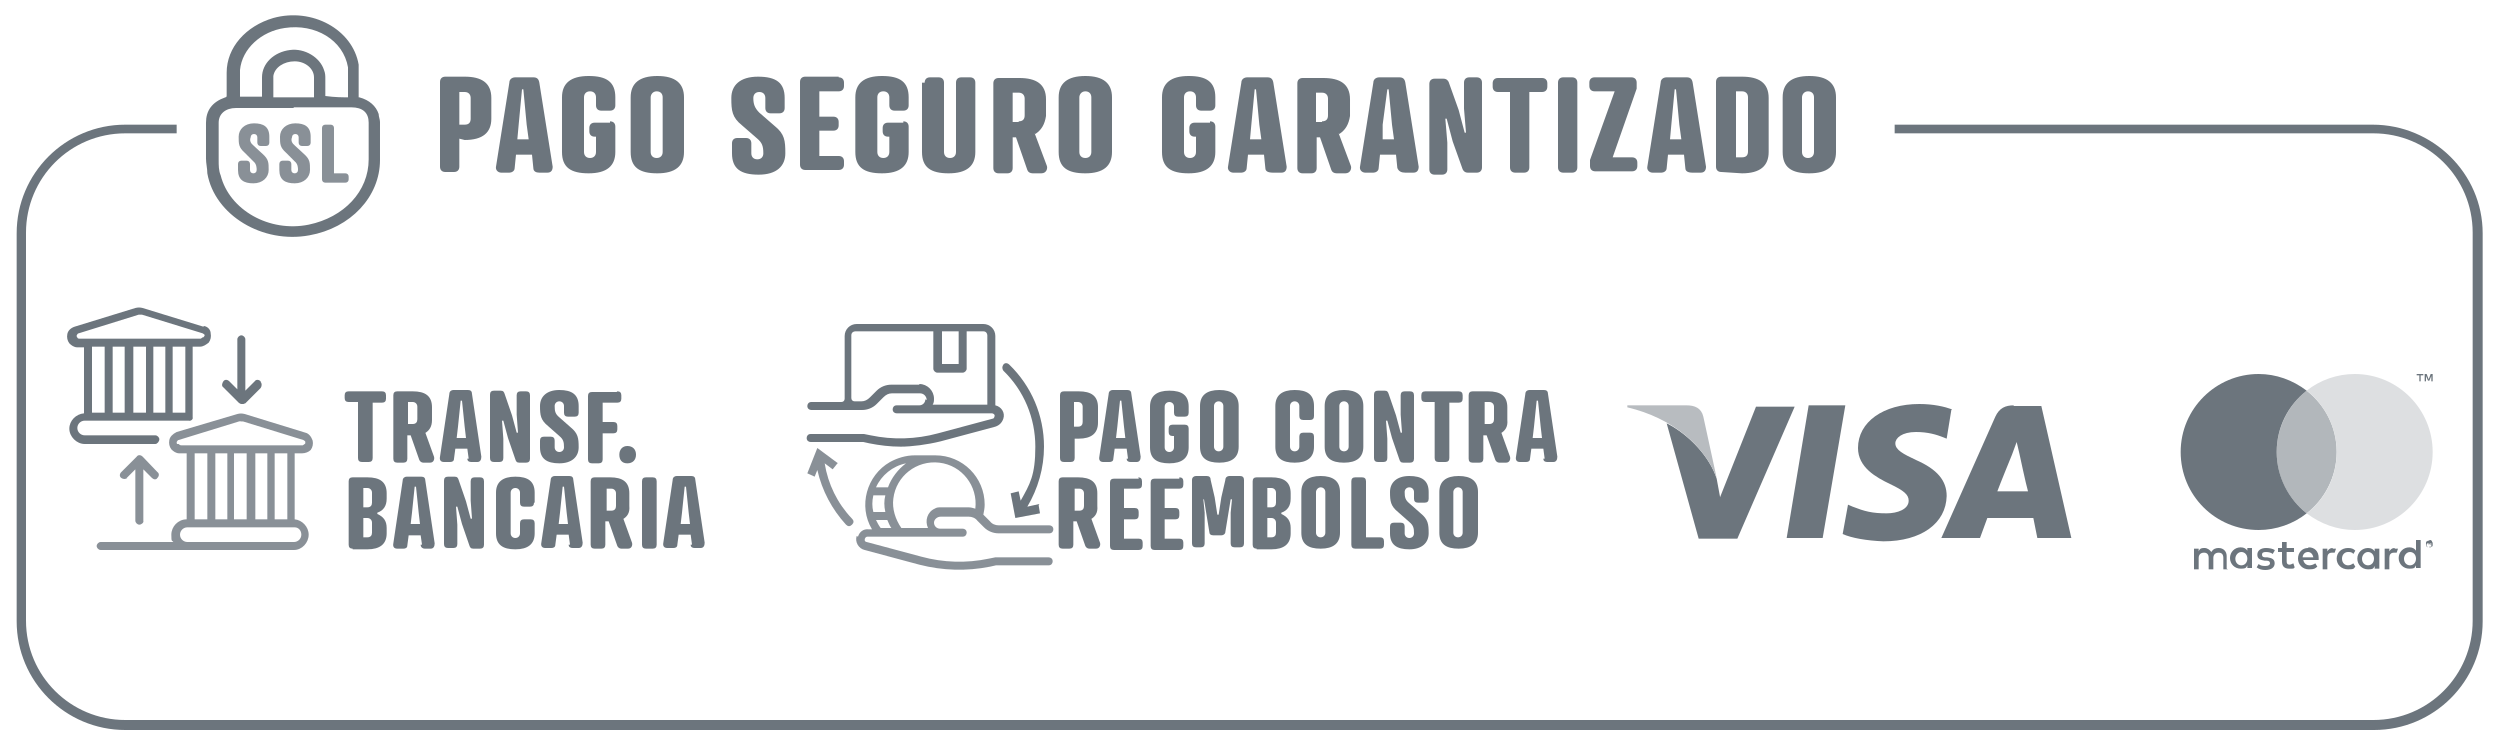 <?xml version="1.0" encoding="UTF-8"?>
<svg id="Capa_1" data-name="Capa 1" xmlns="http://www.w3.org/2000/svg" version="1.1" viewBox="0 0 375 113.3">
  <defs>
    <style>
      .cls-1, .cls-2, .cls-3, .cls-4, .cls-5 {
        stroke-width: 0px;
      }

      .cls-1, .cls-3 {
        fill: #6c757d;
      }

      .cls-2 {
        fill: #dddfe1;
      }

      .cls-3 {
        isolation: isolate;
        opacity: .8;
      }

      .cls-4 {
        fill: #b8bcc0;
      }

      .cls-5 {
        fill: #b2b7bb;
      }
    </style>
  </defs>
  <path class="cls-1" d="M356,18.7h-71.8v1.3h71.8c8.2,0,14.9,6.6,14.9,14.9v58.2c0,8.2-6.6,14.9-14.9,14.9H18.8c-8.2,0-14.9-6.6-14.9-14.9v-58.2c0-8.2,6.6-14.9,14.9-14.9h7.7v-1.3h-7.7c-9,0-16.3,7.3-16.3,16.3v58.2c0,9,7.3,16.3,16.3,16.3h337.3c9,0,16.3-7.3,16.3-16.3v-58.2c0-9-7.5-16.3-16.5-16.3h0Z"/>
  <g>
    <path class="cls-1" d="M53.9,14.6c1.5.4,2.5,1.3,2.9,2.5,0,.4.2.8.2,1.2v5.7c0,5.5-4.4,10.2-10.6,11.3-7,1.3-14.2-3-15.3-9.3,0-.7-.2-1.5-.2-2.2v-5.4c0-1.8.9-3.1,2.9-3.8.2,0,.2-.2.2-.3v-3.4c0-3.8,2.9-7,7-8.2,5.8-1.6,11.9,1.7,12.8,7v1.6c0,1.2,0,2.3,0,3.3h0ZM44.1,16.2h-8.7c-1.6,0-2.6.9-2.6,2.2v5.6c0,.8,0,1.6.3,2.3,1.3,5.2,7.3,8.6,13.2,7.4,5.3-1.1,9-5,9-9.8v-5.5c0-1.5-.9-2.3-2.6-2.3-3,0-5.9,0-8.7,0ZM52.2,14.6v-4.5c-.7-4.1-4.9-6.6-9.5-5.9-3.5.5-6.4,3.1-6.7,6.3v4h0c1.1,0,2.2,0,3.3,0v-2.9c0-2.1,1.8-3.8,4.2-4.1,2.2-.3,4.5,1.1,5.1,3,.2.5.2.9.2,1.3v2.6c1.5.2,2.5.2,3.7.2h-.2ZM47.1,14.6v-3c0-1.3-1.3-2.4-2.9-2.4-1.6,0-3,.9-3.2,2.2v3.2c2,0,4.1,0,6.1,0Z"/>
    <g>
      <path class="cls-3" d="M38.1,21.9l1.3,1.2c.9.8.9,1.3.9,2.4s-.9,2-2.3,2-2.3-.5-2.3-2v-.9c0-.3.2-.5.5-.5h.8c.3,0,.5.2.5.5v.9c0,.3.2.5.5.5s.5-.2.5-.5,0-.9-.5-1.3l-1.3-1.3c-.9-.8-.9-1.3-.9-2.4s.9-2,2.3-2,2.3.5,2.3,2v.9c0,.3-.2.5-.5.5h-.8c-.3,0-.5-.2-.5-.5v-.8c0-.3-.2-.5-.5-.5s-.5.2-.5.5c-.2.5,0,.9.5,1.3Z"/>
      <path class="cls-3" d="M44.3,21.9l1.3,1.2c.9.8.9,1.3.9,2.4s-.9,2-2.3,2-2.3-.5-2.3-2v-.9c0-.3.2-.5.5-.5h.8c.3,0,.5.2.5.5v.9c0,.3.2.5.5.5s.5-.2.5-.5,0-.9-.5-1.3l-1.3-1.3c-.9-.8-.9-1.3-.9-2.4s.9-2,2.3-2,2.3.5,2.3,2v.9c0,.3-.2.5-.5.5h-.8c-.3,0-.5-.2-.5-.5v-.8c0-.3-.2-.5-.5-.5s-.5.2-.5.5c-.2.5,0,.9.5,1.3Z"/>
      <path class="cls-3" d="M50.1,26h1.7c.3,0,.5.2.5.5v.4c0,.3-.2.5-.5.5h-3c-.3,0-.5-.2-.5-.5v-7.7c0-.3.2-.5.5-.5h.8c.3,0,.5.2.5.5,0,0,0,6.8,0,6.8Z"/>
    </g>
  </g>
  <g>
    <path class="cls-1" d="M68.9,20.9v4.1c0,.5-.3.8-.8.8h-1.3c-.5,0-.8-.3-.8-.8v-12.7c0-.5.3-.8.8-.8h2.9c2.5,0,4,.9,4,3.2v3.1c0,2.1-1.3,3.2-4,3.2l-.8-.2h0ZM69.7,18.7c.7,0,.9-.4.9-.9v-3.1c0-.5-.3-.9-.9-.9h-.8v4.9h.8Z"/>
    <path class="cls-1" d="M80,25.2l-.2-2h-2.4l-.2,2c0,.5-.5.7-.8.7h-1.2c-.5,0-.9-.4-.8-.9l2-12.6c0-.5.4-.8.9-.8h2.7c.5,0,.8.2.9.8l2,12.6c0,.5-.2.9-.8.9h-1.2c-.5,0-.9-.2-.9-.7ZM77.5,20.9h1.8l-.3-2.2-.5-5.3h-.2l-.5,5.3s-.2,2.2-.2,2.2Z"/>
    <path class="cls-1" d="M91.5,18.2c.5,0,.8.3.8.8v3.8c0,2.1-1.3,3.2-4,3.2s-4-.9-4-3.2v-8.2c0-2.1,1.3-3.2,4-3.2s4,.9,4,3.2v1.2c0,.5-.3.8-.8.8h-1.3c-.5,0-.8-.3-.8-.8v-1.2c0-.5-.3-.9-.9-.9s-.9.4-.9.9v8.2c0,.5.3.9.9.9s.9-.4.9-.9v-2.3h-.2c-.5,0-.8-.3-.8-.8v-.5c0-.5.3-.8.8-.8h2.3,0Z"/>
    <path class="cls-1" d="M102.6,14.6v8.2c0,2.1-1.3,3.2-4,3.2s-4-.9-4-3.2v-8.2c0-2.1,1.3-3.2,4-3.2s4,1.1,4,3.2ZM97.6,14.6v8.2c0,.5.3.9.9.9s.9-.4.9-.9v-8.2c0-.5-.3-.9-.9-.9s-.9.5-.9.9Z"/>
    <path class="cls-1" d="M113.9,16.9l2.3,2c1.5,1.2,1.6,2.2,1.6,4.1s-1.3,3.2-4,3.2-4-.9-4-3.2v-1.5c0-.5.3-.8.8-.8h1.3c.5,0,.8.3.8.8v1.5c0,.5.3.9.9.9s.9-.4.9-.9c0-1.1-.2-1.6-.9-2.2l-2.3-2c-1.5-1.2-1.6-2.2-1.6-4.1s1.3-3.2,4-3.2,4,.9,4,3.2v1.5c0,.5-.3.8-.8.8h-1.3c-.5,0-.8-.3-.8-.8v-1.5c0-.5-.3-.9-.9-.9s-.9.4-.9.9c0,.9.2,1.5.9,2.2Z"/>
    <path class="cls-1" d="M125.8,11.6c.5,0,.8.3.8.8v.5c0,.5-.3.8-.8.8h-2.9v3.8h2.1c.5,0,.8.3.8.8v.5c0,.5-.3.8-.8.8h-2.1v3.8h2.9c.5,0,.8.3.8.8v.5c0,.5-.3.8-.8.8h-5c-.5,0-.8-.3-.8-.8v-12.4c0-.5.3-.8.8-.8,0,0,5,0,5,0Z"/>
    <path class="cls-1" d="M135.5,18.2c.5,0,.8.3.8.8v3.8c0,2.1-1.3,3.2-4,3.2s-4-.9-4-3.2v-8.2c0-2.1,1.3-3.2,4-3.2s4,.9,4,3.2v1.2c0,.5-.3.8-.8.8h-1.3c-.5,0-.8-.3-.8-.8v-1.2c0-.5-.3-.9-.9-.9s-.9.4-.9.9v8.2c0,.5.3.9.9.9s.9-.4.9-.9v-2.3h-.2c-.5,0-.8-.3-.8-.8v-.5c0-.5.3-.8.8-.8h2.3Z"/>
    <path class="cls-1" d="M138.7,12.4c0-.5.3-.8.8-.8h1.3c.5,0,.8.3.8.8v10.4c0,.5.3.9.9.9s.9-.4.9-.9v-10.4c0-.5.3-.8.8-.8h1.3c.5,0,.8.3.8.8v10.4c0,2.1-1.3,3.2-4,3.2s-4-.9-4-3.2v-10.4h.3Z"/>
    <path class="cls-1" d="M155.2,20l1.8,4.8c.2.4,0,1.2-.8,1.2h-1.3c-.4,0-.7-.2-.8-.5l-1.7-4.9h-.5v4.6c0,.5-.3.8-.8.8h-1.3c-.5,0-.8-.3-.8-.8v-12.7c0-.5.3-.8.8-.8h3.1c2.5,0,4,.9,4,3.2v2.5c-.2,1.3-.7,2.1-1.6,2.7h0ZM152.8,18.2c.7,0,.9-.4.9-.9v-2.5c0-.5-.3-.9-.9-.9h-.9v4.4s.9,0,.9,0Z"/>
    <path class="cls-1" d="M166.8,14.6v8.2c0,2.1-1.3,3.2-4,3.2s-4-.9-4-3.2v-8.2c0-2.1,1.3-3.2,4-3.2s4,1.1,4,3.2ZM161.9,14.6v8.2c0,.5.3.9.9.9s.9-.4.9-.9v-8.2c0-.5-.3-.9-.9-.9s-.9.5-.9.9Z"/>
    <path class="cls-1" d="M181.5,18.2c.5,0,.8.3.8.8v3.8c0,2.1-1.3,3.2-4,3.2s-4-.9-4-3.2v-8.2c0-2.1,1.3-3.2,4-3.2s4,.9,4,3.2v1.2c0,.5-.3.8-.8.8h-1.3c-.5,0-.8-.3-.8-.8v-1.2c0-.5-.3-.9-.9-.9s-.9.4-.9.9v8.2c0,.5.3.9.9.9s.9-.4.9-.9v-2.3h-.2c-.5,0-.8-.3-.8-.8v-.5c0-.5.3-.8.8-.8h2.3,0Z"/>
    <path class="cls-1" d="M189.8,25.2l-.2-2h-2.4l-.2,2c0,.5-.5.7-.8.7h-1.2c-.5,0-.9-.4-.8-.9l2-12.6c0-.5.4-.8.9-.8h3c.5,0,.8.2.9.8l2,12.6c0,.5-.2.9-.8.9h-1.2c-.8,0-1.2-.2-1.2-.7h0ZM187.4,20.9h1.8l-.3-2.2-.5-5.3h-.2l-.5,5.3-.2,2.2h0Z"/>
    <path class="cls-1" d="M200.8,20l1.8,4.8c.2.4,0,1.2-.8,1.2h-1.3c-.4,0-.7-.2-.8-.5l-1.7-4.9h-.5v4.6c0,.5-.3.8-.8.8h-1.3c-.5,0-.8-.3-.8-.8v-12.7c0-.5.3-.8.8-.8h3.1c2.5,0,4,.9,4,3.2v2.5c-.2,1.3-.7,2.1-1.6,2.7ZM198.3,18.2c.7,0,.9-.4.9-.9v-2.5c0-.5-.3-.9-.9-.9h-.9v4.4s.9,0,.9,0Z"/>
    <path class="cls-1" d="M209.6,25.2l-.2-2h-2.4l-.2,2c0,.5-.5.7-.8.7h-1.2c-.5,0-.9-.4-.8-.9l2-12.6c0-.5.4-.8.9-.8h3c.5,0,.8.2.9.8l2,12.6c0,.5-.2.9-.8.9h-1.2c-.6,0-1-.2-1.2-.7h0ZM207.3,20.9h1.8l-.3-2.2-.5-5.3h-.2l-.7,5.3v2.2h0Z"/>
    <path class="cls-1" d="M219.6,12.4c0-.5.3-.8.8-.8h1.1c.5,0,.8.3.8.8v12.7c0,.5-.3.8-.8.8h-1.3c-.5,0-.7-.3-.8-.5l-1.5-4.2-.9-3.4h-.2l.3,3.6v4c0,.5-.3.8-.8.8h-1.1c-.5,0-.8-.3-.8-.8v-12.8c0-.5.3-.8.8-.8h1.3c.5,0,.7.3.8.5l1.5,4.2.9,3.4h.2l-.3-3.6v-3.8h0Z"/>
    <path class="cls-1" d="M229.4,13.8v11.3c0,.5-.3.8-.8.8h-1.3c-.5,0-.8-.3-.8-.8v-11.3h-1.8c-.5,0-.8-.3-.8-.8v-.5c0-.5.3-.8.8-.8h6.6c.5,0,.8.3.8.8v.5c0,.5-.3.8-.8.8h-2Z"/>
    <path class="cls-1" d="M236.6,25.1c0,.5-.3.8-.8.8h-1.3c-.5,0-.8-.3-.8-.8v-12.7c0-.5.3-.8.8-.8h1.3c.5,0,.8.3.8.8v12.7Z"/>
    <path class="cls-1" d="M244.8,23.6c.5,0,.8.3.8.8v.5c0,.5-.3.8-.8.8h-5.5c-.5,0-.8-.3-.8-.8v-.5c0,0,0-.3,0-.4l3.7-10.3h-3c-.5,0-.8-.3-.8-.8v-.5c0-.5.3-.8.8-.8h5.5c.5,0,.8.3.8.8v.5c0,0,0,.3,0,.4l-3.6,10.3h2.9,0Z"/>
    <path class="cls-1" d="M252.8,25.2l-.2-2h-2.4l-.2,2c0,.5-.5.7-.8.7h-1.3c-.5,0-.9-.4-.8-.9l2-12.6c0-.5.4-.8.9-.8h3c.5,0,.8.2.9.8l2,12.6c0,.5-.2.9-.8.9h-1.2c-.7,0-1.1-.2-1.1-.7h0ZM250.4,20.9h1.8l-.3-2.2-.5-5.3h-.2l-.5,5.3-.2,2.2h0Z"/>
    <path class="cls-1" d="M258.2,25.8c-.5,0-.8-.3-.8-.8v-12.7c0-.5.3-.8.8-.8h3.1c2.5,0,4,.9,4,3.2v8.1c0,2.1-1.3,3.2-4,3.2l-3.1-.2h0ZM261.3,23.6c.7,0,.9-.4.9-.9v-8.1c0-.5-.3-.9-.9-.9h-.9v9.9s.9,0,.9,0Z"/>
    <path class="cls-1" d="M275.4,14.6v8.2c0,2.1-1.3,3.2-4,3.2s-4-.9-4-3.2v-8.2c0-2.1,1.3-3.2,4-3.2s4,1.1,4,3.2ZM270.3,14.6v8.2c0,.5.3.9.9.9s.9-.4.9-.9v-8.2c0-.5-.3-.9-.9-.9s-.9.5-.9.9Z"/>
  </g>
  <g>
    <g>
      <g>
        <path class="cls-1" d="M30.5,49l-9.1-2.8c-.4-.1-.7-.1-1.1,0l-9.1,2.8c-.6.2-1,.6-1.1,1.1-.1.5,0,1,.3,1.4.3.3.7.6,1.2.6h1v9.9c-1.2.1-2.2,1.1-2.2,2.3s1.1,2.3,2.3,2.3h10.6c.3,0,.6-.4.6-.7s-.3-.6-.6-.6h-10.6c-.6,0-1.1-.5-1.1-1.1s.5-1.1,1.1-1.1h15.6c.3.1.7-.2.6-.5v-10.6h1.1c.5,0,.9-.3,1.3-.6.3-.4.4-.9.3-1.4,0-.5-.4-1-1-1.1h0ZM18.7,52v9.9h-1.8v-9.9h1.8ZM24.8,52v9.9h-1.8v-9.9h1.8ZM21.9,61.9h-1.9v-9.9h1.9s0,9.9,0,9.9ZM15.7,61.9h-1.9v-9.9h1.9s0,9.9,0,9.9ZM27.8,61.9h-1.9v-9.9h1.9s0,9.9,0,9.9ZM30.4,50.6c-.1.1-.3.2-.3.2H11.9c-.2,0-.3-.1-.3-.2-.1,0-.1-.2-.1-.3.1-.2.2-.3.3-.3l9-2.8h.5l9.1,2.8c.2.1.3.2.3.3s-.2.3-.2.3Z"/>
        <path class="cls-1" d="M39.1,57.2c-.3-.3-.7-.3-.9,0l-1.4,1.4v-7.7c0-.3-.3-.6-.6-.6s-.6.3-.6.6v7.5l-1.2-1.2c-.3-.3-.7-.3-.9,0s-.3.7,0,.9l2.3,2.3c.1.1.3.2.4.2h.3c.1,0,.2-.1.3-.1l2.3-2.3c.2-.3.2-.7,0-.9Z"/>
      </g>
      <g>
        <path class="cls-3" d="M45.3,68c.5,0,1-.2,1.3-.5.3-.4.4-.9.3-1.4-.2-.6-.6-1.1-1.1-1.2l-9.1-2.8c-.4-.1-.7-.1-1.1,0l-9.1,2.7c-.6.3-1,.7-1.1,1.2-.1.5,0,1,.3,1.4.3.3.7.6,1.2.6h1.1v9.9c-1.3,0-2.3,1.1-2.3,2.3s.1.8.3,1.1h-10.9c-.3,0-.6.3-.6.6s.3.6.6.6h29c1.2,0,2.2-1.1,2.2-2.3s-1-2.2-2.1-2.3v-9.9s1,0,1,0ZM38.3,77.9v-9.9h1.8v9.9h-1.8ZM32.3,77.9v-9.9h1.8v9.9h-1.8ZM35.1,68h1.9v9.9h-1.9v-9.9ZM26.6,66.6c-.1,0-.1-.2-.1-.3.1-.2.2-.3.3-.3l9.1-2.8h.3s.1.1.2,0l9.1,2.8c.2.1.3.2.3.3s0,.3-.1.3c-.1.1-.3.2-.3.2h-18.2c-.2,0-.3-.1-.4-.2h0ZM29.2,68h1.9v9.9h-1.9v-9.9ZM45.2,80.2c0,.6-.5,1.1-1.1,1.1h-16c-.6,0-1.1-.5-1.1-1.1s.5-1.1,1.1-1.1h16.1c.6,0,1,.5,1,1.1ZM43.1,77.9h-1.9v-9.9h1.9v9.9Z"/>
        <path class="cls-3" d="M19,71.7l1.3-1.3v7.7c0,.3.3.6.6.6s.7-.3.6-.6v-7.7l1.3,1.3c.1.1.3.2.4.2s.3,0,.4-.2c.3-.3.3-.7,0-.9l-2.2-2.3c-.3-.3-.7-.3-.9,0l-2.3,2.3c-.3.3-.3.7,0,.9s.6.2.9,0Z"/>
      </g>
    </g>
    <g>
      <path class="cls-1" d="M55.9,60.3v8.4c0,.4-.2.6-.6.6h-1c-.4,0-.6-.2-.6-.6v-8.4h-1.4c-.4,0-.6-.2-.6-.6v-.4c0-.4.2-.6.6-.6h5c.4,0,.6.2.6.6v.5c0,.4-.2.6-.6.6h-1.4Z"/>
      <path class="cls-1" d="M63.8,64.9l1.3,3.6c.1.3,0,.9-.6.9h-1c-.3,0-.5-.2-.6-.4l-1.3-3.7h-.5v3.5c0,.4-.2.6-.6.6h-.9c-.4,0-.6-.2-.6-.6v-9.5c0-.4.2-.6.6-.6h2.3c1.9,0,2.9.7,2.9,2.4v1.9c0,1-.4,1.6-1.1,2ZM61.9,63.6c.5,0,.7-.3.7-.7v-1.9c0-.4-.3-.7-.7-.7h-.7v3.3h.7Z"/>
      <path class="cls-1" d="M70.3,68.8l-.2-1.5h-1.8l-.2,1.5c0,.4-.3.5-.6.5h-.9c-.5,0-.7-.3-.6-.8l1.4-9.4c0-.4.3-.6.6-.6h2.2c.4,0,.6.2.6.6l1.4,9.4c0,.5-.2.8-.6.8h-.9c-.3,0-.6-.1-.6-.5h0ZM68.5,65.7h1.4l-.2-1.7-.4-3.9h-.2l-.4,3.9-.2,1.7Z"/>
      <path class="cls-1" d="M77.5,59.3c0-.4.2-.6.6-.6h.8c.4,0,.6.2.6.6v9.5c0,.4-.2.6-.6.6h-1c-.4,0-.5-.2-.6-.5l-1.1-3.2-.7-2.6h-.2l.2,2.7v2.9c0,.4-.2.6-.6.6h-.8c-.4,0-.6-.2-.6-.6v-9.5c0-.4.2-.6.6-.6h1c.4,0,.5.2.6.5l1.1,3.2.7,2.6h.2l-.2-2.7v-2.9Z"/>
      <path class="cls-1" d="M83.9,62.6l1.7,1.5c1.1.9,1.2,1.6,1.2,3s-1,2.4-2.9,2.4-2.9-.7-2.9-2.4v-1c0-.4.2-.6.6-.6h1c.4,0,.6.2.6.6v1c0,.4.3.7.7.7s.7-.3.7-.7c0-.8-.1-1.2-.7-1.7l-1.7-1.5c-1.1-.9-1.2-1.6-1.2-3s1-2.4,2.9-2.4,2.9.7,2.9,2.4v1c0,.4-.2.6-.6.6h-1c-.4,0-.6-.2-.6-.6v-1c0-.4-.3-.7-.7-.7s-.7.3-.7.7c0,.8.1,1.2.7,1.7Z"/>
      <path class="cls-1" d="M92.6,58.7c.4,0,.6.2.6.6v.5c0,.4-.2.6-.6.6h-2.2v2.9h1.6c.4,0,.6.2.6.6v.5c0,.4-.2.6-.6.6h-1.6v3.9c0,.4-.2.6-.6.6h-1c-.4,0-.6-.2-.6-.6v-9.5c0-.4.2-.6.6-.6h3.7,0Z"/>
      <path class="cls-1" d="M94.1,66.9c.8,0,1.3.5,1.3,1.3s-.5,1.3-1.3,1.3-1.2-.5-1.2-1.3.5-1.3,1.2-1.3Z"/>
      <path class="cls-1" d="M52.9,82.3c-.4,0-.6-.2-.6-.6v-9.5c0-.4.2-.6.6-.6h2.2c1.9,0,2.9.7,2.9,2.4v.8c0,1.1-.5,1.8-1.4,2.1v.2c.9.4,1.4,1,1.4,2.1v.8c0,1.6-1,2.4-2.9,2.4h-2.2ZM55.1,76.1c.5,0,.7-.3.7-.7v-1.5c0-.4-.3-.7-.7-.7h-.6v2.9h.6ZM55.1,80.6c.5,0,.7-.3.7-.7v-1.5c0-.4-.3-.7-.7-.7h-.6v2.9h.6Z"/>
      <path class="cls-1" d="M63.3,81.7l-.2-1.4h-1.8l-.2,1.5c0,.4-.3.5-.6.5h-.9c-.5,0-.7-.3-.6-.8l1.4-9.4c0-.4.3-.6.6-.6h2.2c.4,0,.6.2.6.6l1.4,9.4c0,.5-.2.8-.6.8h-.9c-.3,0-.6-.2-.6-.6h0ZM61.6,78.6h1.4l-.2-1.7-.4-3.9h-.2l-.4,3.9-.2,1.7h0Z"/>
      <path class="cls-1" d="M70.6,72.2c0-.4.2-.6.6-.6h.8c.4,0,.6.2.6.6v9.5c0,.4-.2.6-.6.6h-1c-.4,0-.5-.2-.6-.5l-1.1-3.2-.7-2.6h-.2l.2,2.7v2.9c0,.4-.2.6-.6.6h-.8c-.4,0-.6-.2-.6-.6v-9.5c0-.4.2-.6.6-.6h1c.4,0,.5.2.6.5l1.1,3.2.7,2.6h.2l-.2-2.7v-2.9Z"/>
      <path class="cls-1" d="M80.1,75.4c0,.4-.2.6-.6.6h-.9c-.4,0-.6-.2-.6-.6v-1.5c0-.4-.3-.7-.7-.7s-.7.3-.7.7v6.1c0,.4.3.7.7.7s.7-.3.7-.7v-1.5c0-.4.2-.6.6-.6h1c.4,0,.6.2.6.6v1.5c0,1.6-1,2.4-2.9,2.4s-2.9-.7-2.9-2.4v-6.1c0-1.6,1-2.4,2.9-2.4s2.9.7,2.9,2.4v1.5h0Z"/>
      <path class="cls-1" d="M85.5,81.7l-.2-1.5h-1.8l-.2,1.5c0,.4-.3.5-.6.5h-.9c-.5,0-.7-.3-.6-.8l1.4-9.4c0-.4.3-.6.6-.6h2.2c.4,0,.6.2.6.6l1.4,9.4c0,.5-.2.8-.6.8h-.9c-.3,0-.6-.1-.6-.5h0ZM83.8,78.6h1.4l-.2-1.7-.4-3.9h-.2l-.4,3.9-.2,1.7Z"/>
      <path class="cls-1" d="M93.5,77.8l1.3,3.6c.1.3,0,.9-.6.9h-1c-.3,0-.5-.2-.6-.4l-1.3-3.7h-.5v3.5c0,.4-.2.6-.6.6h-1c-.4,0-.6-.2-.6-.6v-9.5c0-.4.2-.6.6-.6h2.3c1.9,0,2.9.7,2.9,2.4v1.9c.1,1-.3,1.6-1,2h0ZM91.7,76.6c.5,0,.7-.3.7-.7v-1.9c0-.4-.3-.7-.7-.7h-.7v3.3h.7Z"/>
      <path class="cls-1" d="M98.5,81.7c0,.4-.2.6-.6.6h-1c-.4,0-.6-.2-.6-.6v-9.5c0-.4.2-.6.6-.6h1c.4,0,.6.2.6.6v9.5Z"/>
      <path class="cls-1" d="M103.8,81.7l-.2-1.5h-1.8l-.2,1.5c0,.4-.3.5-.6.5h-.9c-.5,0-.7-.3-.6-.8l1.4-9.4c0-.4.3-.6.6-.6h2.2c.4,0,.6.2.6.6l1.4,9.4c0,.5-.2.8-.6.8h-.9c-.3,0-.6-.1-.6-.5h0ZM102.1,78.6h1.4l-.2-1.7-.4-3.9h-.2l-.4,3.9-.2,1.7Z"/>
    </g>
  </g>
  <g>
    <g>
      <path class="cls-1" d="M161.2,65.6v3.1c0,.4-.2.6-.6.6h-1c-.4,0-.6-.2-.6-.6v-9.4c0-.4.2-.6.6-.6h2.2c1.9,0,2.9.7,2.9,2.4v2.3c0,1.6-1,2.4-2.9,2.4h-.6ZM161.7,64c.5,0,.7-.3.7-.7v-2.3c0-.4-.3-.7-.7-.7h-.6v3.7h.6Z"/>
      <path class="cls-1" d="M169.2,68.8l-.2-1.5h-1.8l-.2,1.5c0,.4-.3.5-.6.5h-.9c-.5,0-.7-.3-.6-.8l1.4-9.4c0-.4.3-.6.6-.6h2.2c.4,0,.6.2.6.6l1.4,9.4c0,.5-.2.8-.6.8h-.9c-.3,0-.6-.1-.6-.5h0ZM167.4,65.7h1.4l-.2-1.7-.4-3.9h-.2l-.4,3.9-.2,1.7h0Z"/>
      <path class="cls-1" d="M177.7,63.7c.4,0,.6.2.6.6v2.8c0,1.6-1,2.4-2.9,2.4s-2.9-.7-2.9-2.4v-6.1c0-1.6,1-2.4,2.9-2.4s2.9.7,2.9,2.4v.9c0,.4-.2.6-.6.6h-1c-.4,0-.6-.2-.6-.6v-.9c0-.4-.3-.7-.7-.7s-.7.3-.7.7v6.1c0,.4.3.7.7.7s.7-.3.7-.7v-1.7h-.2c-.4,0-.6-.2-.6-.6v-.5c0-.4.2-.6.6-.6h1.7Z"/>
      <path class="cls-1" d="M185.8,60.9v6.1c0,1.6-1,2.4-2.9,2.4s-2.9-.7-2.9-2.4v-6.1c0-1.6,1-2.4,2.9-2.4s2.9.8,2.9,2.4ZM182.1,60.9v6.1c0,.4.3.7.7.7s.7-.3.7-.7v-6.1c0-.4-.3-.7-.7-.7s-.7.3-.7.7Z"/>
      <path class="cls-1" d="M197.1,62.4c0,.4-.2.6-.6.6h-1c-.4,0-.6-.2-.6-.6v-1.5c0-.4-.3-.7-.7-.7s-.7.3-.7.7v6.1c0,.4.3.7.7.7s.7-.3.7-.7v-1.5c0-.4.2-.6.6-.6h1c.4,0,.6.2.6.6v1.5c0,1.6-1,2.4-2.9,2.4s-2.9-.7-2.9-2.4v-6.1c0-1.6,1-2.4,2.9-2.4s2.9.7,2.9,2.4v1.5Z"/>
      <path class="cls-1" d="M204.5,60.9v6.1c0,1.6-1,2.4-2.9,2.4s-2.9-.7-2.9-2.4v-6.1c0-1.6,1-2.4,2.9-2.4s2.9.8,2.9,2.4ZM200.9,60.9v6.1c0,.4.3.7.7.7s.7-.3.7-.7v-6.1c0-.4-.3-.7-.7-.7s-.7.3-.7.7Z"/>
      <path class="cls-1" d="M210.1,59.3c0-.4.2-.6.6-.6h.8c.4,0,.6.2.6.6v9.5c0,.4-.2.6-.6.6h-1c-.4,0-.5-.2-.6-.5l-1.1-3.2-.7-2.6h-.2l.2,2.7v2.9c0,.4-.2.6-.6.6h-.8c-.4,0-.6-.2-.6-.6v-9.5c0-.4.2-.6.6-.6h1c.4,0,.5.2.6.5l1.1,3.2.7,2.6h.2l-.2-2.7v-2.9Z"/>
      <path class="cls-1" d="M217.4,60.3v8.4c0,.4-.2.6-.6.6h-1c-.4,0-.6-.2-.6-.6v-8.4h-1.4c-.4,0-.6-.2-.6-.6v-.4c0-.4.2-.6.6-.6h5c.4,0,.6.2.6.6v.5c0,.4-.2.6-.6.6h-1.4,0Z"/>
      <path class="cls-1" d="M225.2,64.9l1.3,3.6c.1.3,0,.9-.6.9h-1c-.3,0-.5-.2-.6-.4l-1.3-3.7h-.5v3.5c0,.4-.2.6-.6.6h-1c-.4,0-.6-.2-.6-.6v-9.5c0-.4.2-.6.6-.6h2.3c1.9,0,2.9.7,2.9,2.4v1.9c.1,1-.3,1.6-1,2ZM223.4,63.6c.5,0,.7-.3.7-.7v-1.9c0-.4-.3-.7-.7-.7h-.7v3.3h.7Z"/>
      <path class="cls-1" d="M231.7,68.8l-.2-1.5h-1.8l-.2,1.5c0,.4-.3.5-.6.5h-.9c-.5,0-.7-.3-.6-.8l1.4-9.4c0-.4.3-.6.6-.6h2.2c.4,0,.6.2.6.6l1.4,9.4c0,.5-.2.8-.6.8h-.9c-.3,0-.6-.1-.6-.5h0ZM229.9,65.7h1.4l-.2-1.7-.4-3.9h-.2l-.4,3.9-.2,1.7h0Z"/>
      <path class="cls-1" d="M163.7,77.8l1.3,3.6c.1.3,0,.9-.6.9h-1c-.3,0-.5-.2-.6-.4l-1.3-3.7h-.5v3.5c0,.4-.2.6-.6.6h-1c-.4,0-.6-.2-.6-.6v-9.5c0-.4.2-.6.6-.6h2.3c1.9,0,2.9.7,2.9,2.4v1.9c.1,1-.3,1.6-1,2ZM161.9,76.6c.5,0,.7-.3.7-.7v-1.9c0-.4-.3-.7-.7-.7h-.7v3.3h.7Z"/>
      <path class="cls-1" d="M170.7,71.6c.4,0,.6.2.6.6v.5c0,.4-.2.6-.6.6h-2.1v2.9h1.6c.4,0,.6.2.6.6v.5c0,.4-.2.6-.6.6h-1.6v2.9h2.2c.4,0,.6.2.6.6v.5c0,.4-.2.6-.6.6h-3.7c-.4,0-.6-.2-.6-.6v-9.5c0-.4.2-.6.6-.6h3.7q0-.1,0-.1Z"/>
      <path class="cls-1" d="M176.9,71.6c.4,0,.6.2.6.6v.5c0,.4-.2.6-.6.6h-2.2v2.9h1.6c.4,0,.6.2.6.6v.5c0,.4-.2.6-.6.6h-1.6v2.9h2.2c.4,0,.6.2.6.6v.5c0,.4-.2.6-.6.6h-3.7c-.4,0-.6-.2-.6-.6v-9.5c0-.4.2-.6.6-.6h3.7s0-.1,0-.1Z"/>
      <path class="cls-1" d="M182,80.3c-.4,0-.6-.2-.6-.5l-.8-4.9h-.1l.2,2v4.6c0,.4-.2.6-.6.6h-.7c-.4,0-.6-.2-.6-.6v-9.5c0-.4.3-.6.6-.6h1.6c.4,0,.6.2.6.6l.6,2.6.4,2.6h.2l.4-2.6.6-2.6c0-.4.3-.6.6-.6h1.6c.4,0,.6.2.6.6v9.5c0,.4-.2.6-.6.6h-.8c-.4,0-.6-.2-.6-.6v-4.6l.2-2h-.2l-.8,4.9c0,.3-.3.5-.6.5h-1Z"/>
      <path class="cls-1" d="M188.5,82.3c-.4,0-.6-.2-.6-.6v-9.5c0-.4.2-.6.6-.6h2.2c1.9,0,2.9.7,2.9,2.4v.8c0,1.1-.5,1.8-1.4,2.1v.2c.9.4,1.4,1,1.4,2.1v.8c0,1.6-1,2.4-2.9,2.4h-2.2ZM190.7,76.1c.5,0,.7-.3.7-.7v-1.5c0-.4-.3-.7-.7-.7h-.6v2.9h.6ZM190.7,80.6c.5,0,.7-.3.7-.7v-1.5c0-.4-.3-.7-.7-.7h-.6v2.9h.6Z"/>
      <path class="cls-1" d="M201,73.8v6.1c0,1.6-1,2.4-2.9,2.4s-2.9-.7-2.9-2.4v-6.1c0-1.6,1-2.4,2.9-2.4s2.9.8,2.9,2.4ZM197.4,73.8v6.1c0,.4.3.7.7.7s.7-.3.7-.7v-6.1c0-.4-.3-.7-.7-.7s-.7.4-.7.7Z"/>
      <path class="cls-1" d="M204.8,80.6h2.2c.4,0,.6.2.6.6v.5c0,.4-.2.6-.6.6h-3.7c-.4,0-.6-.2-.6-.6v-9.5c0-.4.2-.6.6-.6h1c.4,0,.6.2.6.6v8.4h0Z"/>
      <path class="cls-1" d="M211.4,75.5l1.7,1.5c1.1.9,1.2,1.6,1.2,3s-1,2.4-2.9,2.4-2.9-.7-2.9-2.4v-1c0-.4.2-.6.6-.6h1c.4,0,.6.2.6.6v1c0,.4.3.7.7.7s.7-.3.7-.7c0-.8-.1-1.2-.7-1.7l-1.7-1.5c-1.1-.9-1.2-1.6-1.2-3s1-2.4,2.9-2.4,2.9.7,2.9,2.4v1c0,.4-.2.6-.6.6h-1c-.4,0-.6-.2-.6-.6v-1c0-.4-.3-.7-.7-.7s-.7.3-.7.7c0,.8.1,1.2.7,1.7Z"/>
      <path class="cls-1" d="M221.7,73.8v6.1c0,1.6-1,2.4-2.9,2.4s-2.9-.7-2.9-2.4v-6.1c0-1.6,1-2.4,2.9-2.4s2.9.8,2.9,2.4ZM218,73.8v6.1c0,.4.3.7.7.7s.7-.3.7-.7v-6.1c0-.4-.3-.7-.7-.7s-.7.4-.7.7Z"/>
    </g>
    <g id="_OUTLINE" data-name=" OUTLINE">
      <path class="cls-1" d="M138.8,59.9c0,.5-.4.9-.9.9h-3.4c-.4,0-.6.3-.6.6h0c0,.4.3.6.6.6h14.3c.2,0,.4.2.4.3,0,.2-.1.5-.3.5l-8.2,2.2c-3.3.9-6.8,1-10.1.3l-1-.2h-8c-.4,0-.6.3-.6.6h0c0,.4.3.6.6.6h7.9l.9.2c1.5.3,3.1.5,4.7.5s4-.3,6-.8l8.2-2.2c.6-.2,1-.6,1.2-1.2.3-.9-.3-1.8-1.2-2h0v-10.4c0-1-.8-1.8-1.8-1.8h-19c-1,0-1.8.8-1.8,1.8v9.4c0,.3-.2.5-.5.5h-4.5c-.4,0-.6.3-.6.6h0c0,.4.3.6.6.6h7.6c.8,0,1.6-.3,2.2-.9l1-1c.4-.4.8-.6,1.3-.6h4.2c.6,0,1,.5,1,1h0ZM143.8,49.7v4.9h-2.5v-4.9s2.5,0,2.5,0ZM137.9,57.7h-4.2c-.8,0-1.6.3-2.2.9l-1,1c-.4.4-.8.6-1.3.6h-1c-.3,0-.5-.2-.5-.5v-9.4c0-.4.3-.6.6-.6h11.7v5.6c0,.3.3.6.6.6h3.8c.3,0,.6-.3.6-.6v-5.6h2.5c.4,0,.6.3.6.6v10.4h-8.2c.2-.3.2-.6.2-.9,0-1.2-1-2.2-2.2-2.2Z"/>
      <path class="cls-3" d="M128.5,80.4c-.3.9.3,1.9,1.2,2.1l8.2,2.2c3.5.9,7.1,1,10.6.3l.9-.2h7.9c.4,0,.6-.3.6-.6h0c0-.4-.3-.6-.6-.6h-8l-1,.2c-3.3.7-6.8.6-10.1-.3l-8.2-2.2c-.2,0-.3-.2-.3-.3,0-.3.2-.5.4-.5h14.3c.4,0,.6-.3.6-.6h0c0-.4-.3-.6-.6-.6h-3.4c-.5,0-.9-.4-.9-.9s.5-.9,1-.9h4.2c.5,0,1,.2,1.3.6l1,1c.6.6,1.4.9,2.2.9h7.6c.4,0,.6-.3.6-.6h0c0-.4-.3-.6-.6-.6h-7.6c-.5,0-1-.2-1.3-.6l-1-1h0c.1-.5.2-1,.2-1.5,0-4.1-3.3-7.4-7.4-7.4h-3.1c-1.3,0-2.6.4-3.7,1-3.5,2-4.8,6.6-2.7,10.1h-.5c-.8-.1-1.4.4-1.6,1.1h0ZM131.4,73.1c.8-1.8,2.5-3.2,4.5-3.6h0c-1.2.9-2.2,2.2-2.7,3.6h-1.7ZM135.2,79.2c-.9-1.3-1.4-2.9-1.2-4.4.4-3.4,3.5-5.8,6.9-5.4,3.4.4,5.8,3.5,5.4,6.9h0c-.3-.1-.7-.2-1-.2h-4.2c-.3,0-.6,0-.9.2-1.1.5-1.5,1.8-1,2.9h-3.9ZM132.1,79.2c-.3-.4-.5-.8-.7-1.2h1.7c.2.4.3.8.6,1.2h-1.6ZM131,76.8c-.2-.8-.2-1.6,0-2.5h1.8c-.2.8-.2,1.6,0,2.5h-1.8Z"/>
      <path class="cls-1" d="M155.9,75.6l-1.8.4h0c1.6-2.7,2.5-5.8,2.5-9,0-4.7-1.9-9.1-5.2-12.3-.3-.3-.7-.3-.9,0h0c-.2.3-.2.6,0,.9,3.1,3,4.8,7.1,4.8,11.4s-.8,5.6-2.2,8.1h0l-.3-1.4h0l-1.2.3h0l.7,3.7h0l3.7-.7h0l-.2-1.2h0Z"/>
      <path class="cls-3" d="M125.7,69.5l-3.1-2.3h0l-1.5,3.8h0l1.1.5h0l.4-1h0c.7,3.1,2.2,5.9,4.3,8.2.3.3.6.3.9,0h0c.3-.3.3-.6,0-.9-2.2-2.3-3.6-5.2-4.1-8.3h0l1.2.9h0l.8-1h0Z"/>
    </g>
  </g>
  <g>
    <g>
      <g>
        <polygon class="cls-1" points="268 80.7 271.3 60.8 276.8 60.8 273.4 80.7 268 80.7"/>
        <path class="cls-1" d="M292.8,61.4c-1.1-.4-2.8-.8-4.9-.8-5.4,0-9.2,2.7-9.2,6.6,0,2.9,2.7,4.4,4.8,5.4,2.1,1,2.8,1.6,2.8,2.5,0,1.3-1.7,1.9-3.3,1.9-2.2,0-3.3-.3-5.1-1l-.7-.3-.8,4.4c1.3.6,3.6,1,6.1,1.1,5.7,0,9.4-2.7,9.5-6.8,0-2.3-1.4-4-4.6-5.4-1.9-.9-3.1-1.5-3.1-2.5,0-.8,1-1.7,3.1-1.7,1.8,0,3.1.4,4.1.8l.5.2.7-4.3h0Z"/>
        <path class="cls-1" d="M302.1,60.8c-1.3,0-2.2.4-2.8,1.7l-8.1,18.2h5.8l1.1-3h6.9l.6,3h5.1l-4.5-19.8h-4.2ZM299.6,73.7c.4-1.1,2.2-5.5,2.2-5.5,0,0,.4-1.1.7-1.9l.4,1.7s1,4.7,1.3,5.7h-4.5Z"/>
        <path class="cls-1" d="M258,74.5l-.5-2.7c-1-3.2-4.1-6.6-7.5-8.3l4.8,17.3h5.8l8.6-19.8h-5.8l-5.4,13.6Z"/>
      </g>
      <path class="cls-4" d="M244.1,60.8v.3c6.8,1.6,11.6,5.8,13.4,10.6l-2-9.2c-.3-1.3-1.3-1.7-2.5-1.7h-9Z"/>
    </g>
    <g>
      <path class="cls-1" d="M364.3,81.4h0c0,.1.1.1.1.1,0,0,0,0,0,0,0,0,0,0,0,0,0,0,0,0,0,0,0,0,0,0,0,0h-.1ZM364.4,81.3c0,0,.1,0,.2,0,0,0,0,0,0,.1,0,0,0,0,0,.1,0,0,0,0-.1,0l.2.2h-.1l-.2-.2h0v.2h-.1v-.5h.2,0ZM364.4,82c0,0,.1,0,.2,0,0,0,0,0,.1,0,0,0,0,0,0-.1,0-.1,0-.2,0-.3,0,0,0,0,0-.1,0,0,0,0-.1,0,0,0-.1,0-.2,0,0,0-.1,0-.2,0,0,0-.1,0-.1,0-.1.1-.2.3,0,.5,0,0,0,0,0,.1,0,0,0,0,.1,0,0,0,.1,0,.2,0M364.4,81c.2,0,.3,0,.4.2,0,0,0,.1.1.2,0,.1,0,.3,0,.4,0,0,0,.1-.1.2,0,0-.1,0-.2.1,0,0-.1,0-.2,0,0,0-.2,0-.2,0,0,0-.1,0-.2-.1,0,0,0-.1-.1-.2,0-.1,0-.3,0-.4,0,0,0-.1.1-.2,0,0,.1,0,.2-.1,0,0,.1,0,.2,0M335.3,83.8c0-.5.4-1,.9-1s.9.4.9,1-.4,1-.9,1-.9-.4-.9-1M337.8,83.8v-1.6h-.7v.4c-.2-.3-.5-.5-1-.5-.9,0-1.6.7-1.6,1.6s.7,1.6,1.6,1.6.8-.2,1-.5v.4h.7v-1.6h0ZM360.6,83.8c0-.5.4-1,.9-1s.9.4.9,1-.4,1-.9,1-.9-.4-.9-1M363.1,83.8v-2.8h-.7v1.6c-.2-.3-.5-.5-1-.5-.9,0-1.6.7-1.6,1.6s.7,1.6,1.6,1.6.8-.2,1-.5v.4h.7v-1.6ZM346.2,82.8c.4,0,.7.3.8.8h-1.6c0-.4.3-.8.8-.8M346.2,82.2c-.9,0-1.5.7-1.5,1.6s.7,1.6,1.6,1.6.9-.1,1.3-.4l-.3-.5c-.3.2-.6.3-.9.3s-.8-.2-.9-.8h2.3c0,0,0-.2,0-.3,0-1-.6-1.6-1.5-1.6M354.3,83.8c0-.5.4-1,.9-1s.9.4.9,1-.4,1-.9,1-.9-.4-.9-1M356.9,83.8v-1.5h-.7v.4c-.2-.3-.5-.5-1-.5-.9,0-1.6.7-1.6,1.6s.7,1.6,1.6,1.6.8-.2,1-.5v.4h.7v-1.6h0ZM350.5,83.8c0,.9.7,1.6,1.7,1.6s.8-.1,1.1-.4l-.3-.5c-.3.2-.5.3-.8.3-.5,0-.9-.4-.9-1s.4-1,.9-1c.3,0,.6,0,.8.3l.3-.5c-.3-.3-.6-.4-1.1-.4-1,0-1.7.7-1.7,1.6M359.2,82.2c-.4,0-.6.2-.8.5v-.4h-.7v3.1h.7v-1.7c0-.5.2-.8.7-.8.1,0,.3,0,.4,0l.2-.6c-.1,0-.3,0-.5,0M341.2,82.5c-.3-.2-.8-.3-1.3-.3-.8,0-1.3.4-1.3,1s.4.8,1.1.9h.3c.4,0,.5.2.5.4s-.2.4-.7.4-.8-.1-1-.3l-.3.5c.4.3.8.4,1.3.4.9,0,1.4-.4,1.4-1s-.4-.8-1.1-.9h-.3c-.3,0-.5-.1-.5-.4s.2-.4.6-.4.8.1,1,.3l.3-.5h0ZM349.9,82.2c-.4,0-.6.2-.8.5v-.4h-.7v3.1h.7v-1.7c0-.5.2-.8.7-.8.1,0,.3,0,.4,0l.2-.6c-.1,0-.3,0-.5,0M344.1,82.2h-1.1v-.9h-.7v.9h-.6v.6h.6v1.4c0,.7.3,1.1,1.1,1.1s.6,0,.8-.2l-.2-.6c-.2.1-.4.2-.6.2-.3,0-.4-.2-.4-.5v-1.4h1.1v-.6ZM334,85.3v-1.9c0-.7-.5-1.2-1.2-1.2-.4,0-.8.1-1.1.6-.2-.3-.6-.6-1-.6s-.7,0-.9.5v-.4h-.7v3.1h.7v-1.7c0-.5.3-.8.8-.8s.7.3.7.8v1.7h.7v-1.7c0-.5.3-.8.8-.8s.7.3.7.8v1.7h.7Z"/>
      <path class="cls-1" d="M364.9,57.2v-1.1h-.3l-.3.8-.3-.8h-.3v1.1h.2v-.8l.3.7h.2l.3-.7v.8h.2,0ZM363.1,57.2v-.9h.4v-.2h-1v.2h.4v.9h.2Z"/>
      <g>
        <path class="cls-5" d="M350.5,67.8c0-3.7-1.7-7-4.5-9.2h0s0,0,0,0h0c-2.7,2.1-4.5,5.5-4.5,9.2s1.7,7,4.5,9.2h0c2.7-2.1,4.5-5.5,4.5-9.2Z"/>
        <path class="cls-1" d="M346,77c-2.7-2.1-4.5-5.5-4.5-9.2s1.7-7,4.5-9.2h0c-2.1-1.6-4.6-2.5-7.2-2.5-6.4,0-11.7,5.2-11.7,11.7s5.2,11.7,11.7,11.7c2.6,0,5.2-.9,7.2-2.5h0Z"/>
        <path class="cls-2" d="M364.9,67.8c0-6.4-5.2-11.7-11.7-11.7-2.6,0-5.2.9-7.2,2.5h0c2.7,2.1,4.5,5.5,4.5,9.2s-1.7,7-4.5,9.2h0c2.1,1.6,4.6,2.5,7.2,2.5,6.4,0,11.7-5.2,11.7-11.7h0Z"/>
      </g>
    </g>
  </g>
</svg>